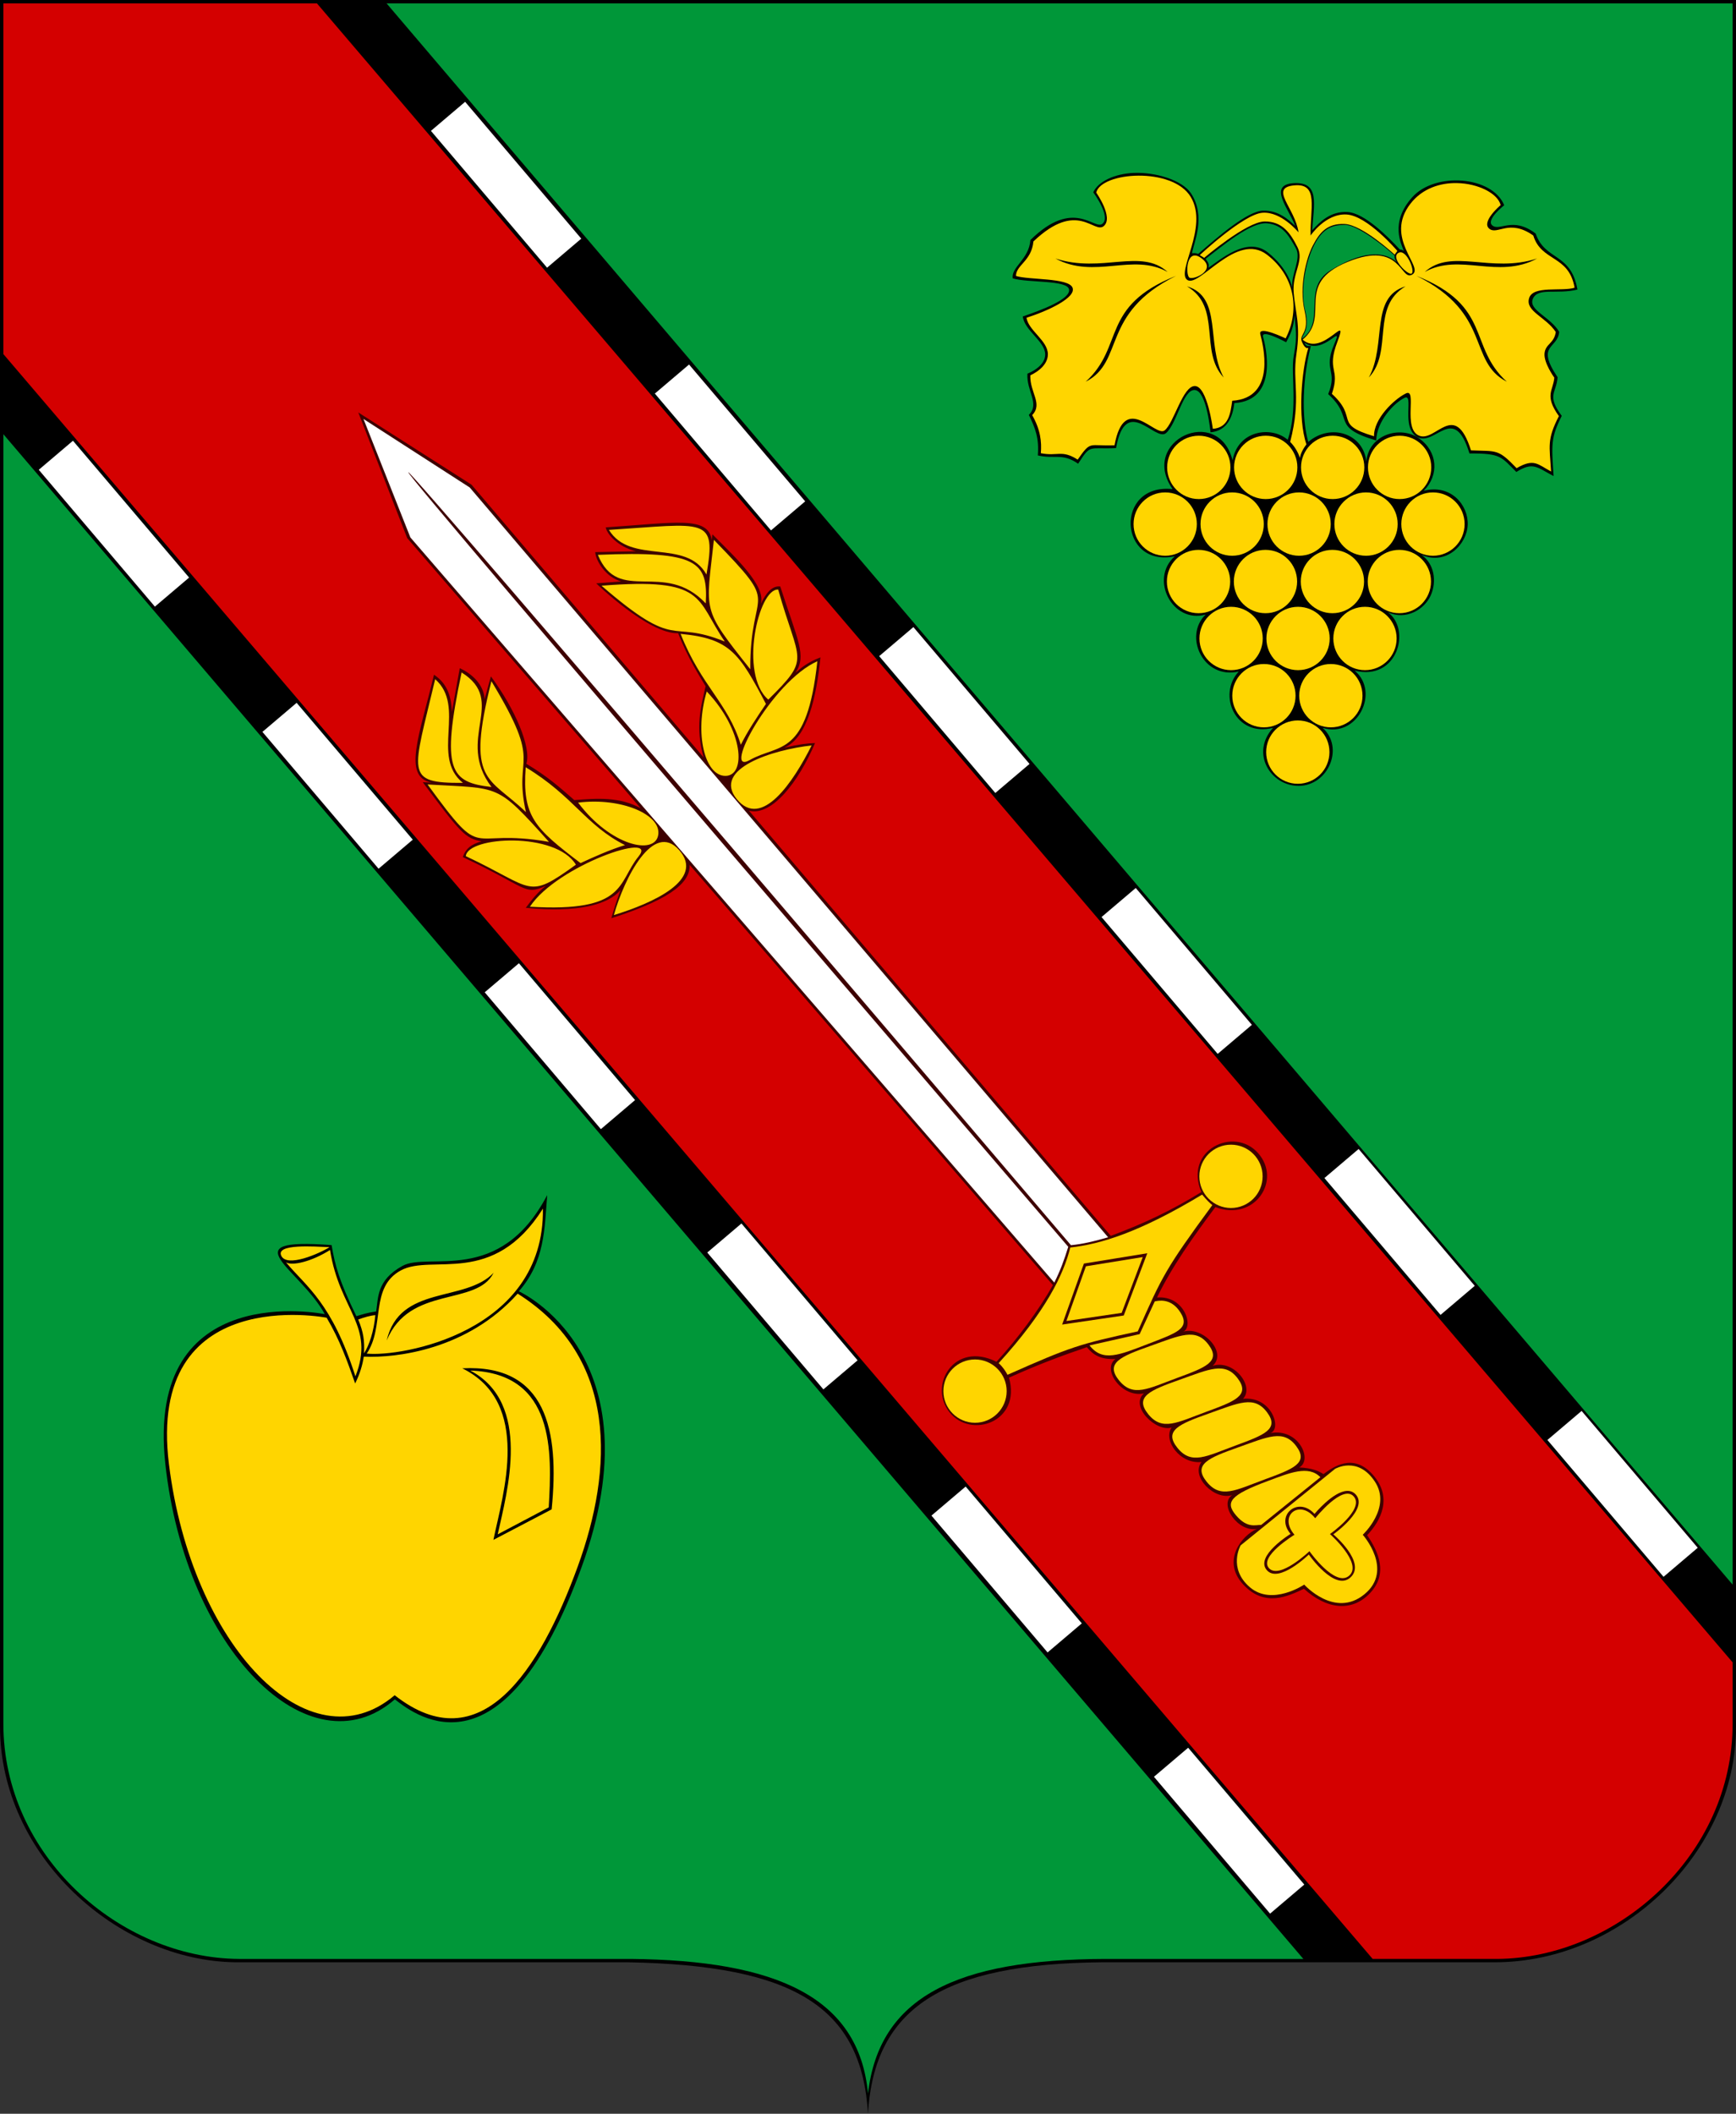<?xml version="1.0" encoding="UTF-8" standalone="no"?>
<!-- Created with Inkscape (http://www.inkscape.org/) -->

<svg
   xmlns:dc="http://purl.org/dc/elements/1.1/"
   xmlns:cc="http://creativecommons.org/ns#"
   xmlns:rdf="http://www.w3.org/1999/02/22-rdf-syntax-ns#"
   xmlns:svg="http://www.w3.org/2000/svg"
   xmlns="http://www.w3.org/2000/svg"
   xmlns:sodipodi="http://sodipodi.sourceforge.net/DTD/sodipodi-0.dtd"
   xmlns:inkscape="http://www.inkscape.org/namespaces/inkscape"
   id="svg2"
   version="1.1"
   inkscape:version="0.48.4 r9939"
   width="516"
   height="628"
   sodipodi:docname="COA Verkhnosadove, Sevastopol, Ukraine.svg">
  <rect width="100%" height="100%" fill="#333333" stroke="none"/>
  <defs
     id="defs6" />
  <sodipodi:namedview
     pagecolor="#ffffff"
     bordercolor="#666666"
     borderopacity="1"
     objecttolerance="10"
     gridtolerance="10"
     guidetolerance="10"
     inkscape:pageopacity="0"
     inkscape:pageshadow="2"
     inkscape:window-width="1615"
     inkscape:window-height="1026"
     id="namedview4"
     showgrid="false"
     inkscape:zoom="1.33"
     inkscape:cx="143.01247"
     inkscape:cy="283.74428"
     inkscape:window-x="65"
     inkscape:window-y="24"
     inkscape:window-maximized="1"
     inkscape:current-layer="svg2"
     fit-margin-top="0"
     fit-margin-left="0"
     fit-margin-right="0"
     fit-margin-bottom="0"
     showguides="true"
     inkscape:guide-bbox="true" />
  <path
     style="fill:#000000;fill-opacity:1;stroke:none"
     d="M 2e-8,0 516,0 516,2.0000016e-8 516,513 c 0.132,36.98 -33.641,70.172 -72,70 l -116.5,0 c -46.871,0.45 -67.651,13.303 -69.5,45 -1.906,-31.678 -21.814,-44.13 -71.5,-45 L 70,583 C 35.036,582.571 0.056,551.471 0,513 z"
     id="rect3066"
     inkscape:connector-curvature="0"
     sodipodi:nodetypes="ccccccccccc" />
  <g
     id="g3022"
     transform="translate(0.3,0.5)" />
  <g
     id="g3026"
     transform="translate(36.47,41.409)" />
  <g
     transform="translate(-33.697,-39.303)"
     id="g3032" />
  <g
     id="g3070"
     transform="translate(1.8,1.7)" />
  <g
     id="g3081"
     transform="matrix(-0.166,0.986,0.986,0.166,-0.686,3.096)" />
  <g
     id="g3088">
    <g
       transform="translate(1,1)"
       style="fill:#009739"
       id="g2993">
      <path
         sodipodi:nodetypes="cccc"
         inkscape:connector-curvature="0"
         id="path3205"
         d="M 113.9,0 514,469.8 514,0 z"
         style="fill:#009739;fill-opacity:1;stroke:none" />
    </g>
    <path
       sodipodi:nodetypes="cccccccc"
       style="fill:#009739;fill-opacity:1;stroke:none"
       d="m 1,129 0,383 c -0.072,39.499 34.756,69.762 70,70 l 116.5,0 c 43.204,0.418 67.832,11.308 70.5,40 3.309,-28.741 26.379,-39.864 70.5,-40 l 58.9,0 z"
       id="path3077"
       inkscape:connector-curvature="0" />
    <path
       sodipodi:nodetypes="cccccccc"
       inkscape:connector-curvature="0"
       id="path3171"
       d="M 94.2,1 1,1 1,105.2 408,582 l 37,0 c 35.244,-0.238 70.072,-30.501 70,-70 l 0,-18.1 z"
       style="fill:#d40000;fill-opacity:1;stroke:none" />
    <g
       transform="matrix(1.176,0,0,1.176,-76.357,-414.689)"
       id="g3175">
      <path
         sodipodi:nodetypes="scsccscscccccssccsccscccccccscccscsczccccsccssccccccsccscsccscscsccsszscscczsccscsss"
         inkscape:connector-curvature="0"
         style="fill:#000000;fill-opacity:1;stroke:none"
         d="m 351.344,396.321 c -4.443,0.206 -8.814,2.026 -10.09,4.897 0,0 4.585,6.157 2.286,7.964 -2.04,1.605 -7.271,-6.68 -18.175,4.093 -0.363,4.915 -4.923,6.814 -4.461,9.681 4.002,1.176 13.816,0.352 14.228,2.807 0.413,2.455 -6.965,5.207 -11.688,6.816 0.394,3.503 5.538,6.221 5.661,9.483 0.124,3.262 -4.49,4.964 -4.49,4.964 -0.281,4.434 3.211,7.633 0.352,10.411 1.674,3.432 2.617,5.914 2.273,10.246 4.265,0.994 6.215,-0.685 10.188,2.099 3.267,-5.096 2.588,-3.606 9.586,-3.951 2.45,-13.71 9.909,-1.464 12.633,-3.79 2.724,-2.326 4.279,-11.129 7.29,-10.883 3.011,0.246 3.95,10.688 3.95,10.688 4.247,-0.366 5.647,-3.985 6.015,-7.381 11.318,-0.7 7.906,-14.503 7.273,-16.704 -0.633,-2.202 5.825,1.335 5.825,1.335 1.248,-2.285 1.892,-3.792 2.125,-6.792 0.507,5.23 0.562,5.881 -0.215,10.353 -0.777,4.472 1.149,13.319 -1.508,21.079 -4.099,-3.55 -12.565,-2.459 -13.933,5.203 -3.637,-14.248 -23.671,-4.963 -15.168,7.257 -14.754,-1.555 -13.674,19.931 0.557,16.976 -6.476,5.757 -0.578,17.081 7.804,14.719 -5.679,5.418 -0.626,16.487 8.366,14.384 -5.49,5.916 -0.781,16.68 8.678,14.227 -5.822,6.429 -0.595,14.729 6.512,14.662 7.472,-0.07 11.528,-9.726 6,-14.659 8.734,2.742 14.592,-9.03 8.102,-14.454 10.783,2.723 14.388,-10.377 8.382,-14.75 4.638,2.144 9.274,-0.739 10.85,-4.259 1.563,-3.489 0.917,-7.967 -2.324,-10.224 6.303,2.714 11.442,-2.674 11.66,-7.554 0.225,-5.028 -4.224,-10.394 -11.111,-8.652 3.934,-3.923 3.577,-9.866 -1.159,-13.226 -4.735,-3.36 -12.737,-1.001 -13.338,5.831 -0.798,-7.127 -9.017,-9.732 -14.673,-4.951 -1.347,-4.404 -1.953,-13.975 0.63,-24.239 -1.014,0.09 -1.269,-0.086 -1.601,-0.808 4.934,3.407 10.062,-5.569 7.517,0.38 -2.911,6.804 1.006,6.443 -1.521,12.589 6.871,6.248 0.4,8.231 12.137,11.725 0.13,-4.853 4.428,-9.412 7.098,-10.75 2.67,-1.338 -1.117,7.755 3.474,9.956 4.452,2.134 9.12,-8.636 12.997,4.07 7.966,-0.043 7.989,0.828 11.849,4.678 4.24,-2.65 5.18,-1.195 9.417,1.037 -0.541,-8.018 -0.72,-9.672 2.062,-15.216 -3.882,-5.22 -1.383,-5.709 -1.049,-9.75 -5.605,-8.318 -0.034,-7.075 0.406,-11.469 -2.248,-3.816 -7.848,-5.488 -6.665,-8.33 1.246,-2.995 5.989,-1.054 11.276,-2.361 -1.66,-9.405 -8.169,-7.216 -10.563,-14.141 -5.837,-4.455 -9.12,-0.447 -10.985,-2.081 -1.635,-1.433 3.035,-5.077 3.035,-5.077 -3.025,-7.42 -17.506,-8.471 -23.256,-2.008 -5.791,6.509 -2.65,11.89 -2.125,13.582 -0.419,-0.274 -0.42,-0.415 -0.987,-0.373 -2.917,-3.15 -8.865,-9.206 -13.193,-9.481 -4.329,-0.274 -7.025,2.474 -8.978,4.616 0.402,-6.464 2.043,-12.308 -4.647,-11.915 -6.772,0.398 -1.025,6.795 0.339,10.796 -1.581,-1.509 -4.183,-3.964 -8.12,-3.85 -3.937,0.114 -11.341,6.549 -16.358,10.92 -0.698,-0.211 -0.885,-0.225 -1.592,-0.152 0.425,-2.621 3.635,-9.27 -0.254,-15.149 -2.188,-3.307 -8.897,-5.409 -14.609,-5.144 z m 33.883,12.724 c 4.162,0.411 5.643,3.529 7.206,6.236 1.563,2.707 -1.285,6.615 -0.872,10.095 0,0 -0.785,-4.722 -6.248,-9.019 -5.285,-4.157 -12.143,2.086 -14.969,3.92 0.302,-0.898 -0.09,-1.41 -0.705,-2.254 4.049,-3.075 11.427,-9.388 15.589,-8.977 z m 19.585,0.392 c 3.177,-0.051 10.171,5.512 12.625,7.781 0,0 -0.285,0.546 0.531,1.625 -3.475,-3.089 -9.267,-2.546 -16.719,2.062 -7.451,4.609 -1.049,12.812 -7.219,17.281 -0.098,-0.883 2.076,-2.056 0.781,-7.125 -1.295,-5.069 0.127,-12.4 2.312,-16.594 2.185,-4.193 4.51,-4.98 7.688,-5.031 z"
         id="path3169" />
      <g
         id="g3105">
        <path
           inkscape:connector-curvature="0"
           id="path3042"
           d="m 352.688,397 c -5.239,0.03 -10.037,1.671 -10.688,4.281 0,0 4.421,6.262 1.938,8.438 -2.483,2.176 -6.607,-6.757 -17.812,3.906 -0.475,4.99 -4.39,5.923 -4.406,8.719 3.215,1.029 13.241,0.435 14.281,2.938 1.04,2.503 -6.101,5.857 -11.625,7.625 0.5,3.25 5.392,5.749 5.406,9.219 0.014,3.469 -4.438,5.312 -4.438,5.312 -0.141,4.381 3.237,7.18 0.469,10.062 2.102,3.685 2.428,6.76 2.188,9.625 4.287,0.849 5.271,-0.956 9.312,1.625 3.463,-4.957 2.746,-3.349 9.312,-3.625 2.519,-13.656 10.304,-1.955 12.656,-3.75 2.352,-1.795 4.613,-11.399 7.719,-11.219 3.105,0.18 4.469,10.812 4.469,10.812 4.081,-0.308 4.455,-3.99 4.906,-7.094 11.402,-0.707 7.691,-14.468 7.094,-16.812 -0.597,-2.345 6.406,1.062 6.406,1.062 3.315,-6.32 2.952,-15.275 -4.719,-21.156 -7.671,-5.881 -17.044,8.321 -20.094,6.406 -3.049,-1.915 5.445,-13.254 0.844,-20.969 -2.301,-3.857 -7.98,-5.436 -13.219,-5.406 z m -21,20.938 c 11.762,3.817 21.595,-2.74 28.375,3.406 -8.826,-4.946 -18.45,1.949 -28.375,-3.406 z m 30.5,4.375 c -19.2,9.507 -12.867,21.652 -22.844,26.75 9.884,-8.99 3.588,-19.07 22.844,-26.75 z m 2.75,2.656 c 9.131,2.736 4.677,14.577 9.281,23.031 -6.256,-6.653 -0.378,-17.79 -9.281,-23.031 z"
           style="fill:#ffd500;stroke:none" />
        <path
           sodipodi:nodetypes="zzz"
           inkscape:connector-curvature="0"
           id="path3044"
           d="m 365.508,422.737 c -0.945,-0.754 -0.807,-7.829 3.152,-4.825 3.959,3.004 -2.207,5.579 -3.152,4.825 z"
           style="fill:#ffd500;stroke:none" />
        <path
           sodipodi:nodetypes="czzzzcccczzzzcczczczcc"
           inkscape:connector-curvature="0"
           id="path3046"
           d="m 369.291,417.773 c 0,0 10.67,-9.112 15.226,-9.187 4.557,-0.074 6.6,3.011 8.353,6.497 1.753,3.485 -1.391,6.465 -0.958,11.541 0.433,5.076 1.772,8.117 0.689,15.412 -1.083,7.295 1.286,11.014 -1.578,22.233 1.398,1.398 2.138,3.064 2.485,4.071 0.064,-1.047 0.884,-2.489 1.617,-3.451 -2.283,-6.745 -1.207,-18.879 0.5,-24.388 0,0 -0.748,0.566 -1.625,-1.5 -0.877,-2.066 2.048,-1.889 0.648,-7.935 -1.4,-6.047 0.44,-13.226 2.102,-16.407 1.663,-3.181 3.528,-5.639 8.037,-5.445 4.508,0.194 12.639,7.749 12.639,7.749 l 0.692,-0.938 c 0,0 -7.579,-8.948 -12.881,-9.214 -5.302,-0.266 -9.053,5.318 -9.053,5.318 -0.177,-6.718 2.201,-13.31 -4.184,-12.672 -6.385,0.638 0.25,5.682 1.134,11.869 0,0 -4.341,-5.322 -9.133,-4.95 -4.791,0.373 -15.832,10.701 -15.832,10.701 z"
           style="fill:#ffd500;stroke:none" />
        <path
           inkscape:connector-curvature="0"
           id="path3048"
           d="m 433.156,398.875 c -4.197,-0.071 -8.679,1.322 -11.688,5.156 -6.877,8.765 3.487,16.023 0.438,17.938 -3.049,1.915 -2.712,-8.79 -16.406,-3.156 -13.694,5.634 -4.011,13.582 -11.344,19.625 5.181,4.451 11.786,-7.312 8.844,0.406 -2.942,7.718 0.812,6.682 -1.438,13.281 6.869,6.255 0.216,7.611 10.656,10.719 -0.117,-4.376 5.043,-9.349 8.031,-10.812 2.989,-1.463 -0.875,8.862 3.344,10.656 4.219,1.795 9.031,-9.237 13.125,3.719 6.567,0.276 6.785,-0.457 11.531,4.5 4.45,-2.581 5.365,-0.932 8.719,0.844 -0.415,-6.599 -1.067,-8.04 1.969,-14 -3.76,-5.274 -1.424,-6.388 -1.156,-9.719 0,0 -2.716,-3.737 -2.469,-6.156 0.248,-2.419 2.402,-2.417 2.844,-5.375 -2.549,-3.839 -7.732,-5.212 -6.75,-8.531 0.982,-3.32 8.285,-1.627 11.5,-2.656 -1.446,-8.339 -8.387,-6.506 -10.438,-13.188 -6.13,-4.333 -9.11,0.018 -11.156,-1.75 -2.046,-1.768 2.906,-5.938 2.906,-5.938 -0.732,-2.937 -5.667,-5.471 -11.062,-5.562 z m 20.281,19.062 c -9.925,5.355 -19.58,-1.54 -28.406,3.406 6.78,-6.146 16.644,0.411 28.406,-3.406 z m -30.5,4.375 c 19.256,7.68 12.96,17.76 22.844,26.75 -9.977,-5.098 -3.644,-17.243 -22.844,-26.75 z m -2.75,2.656 c -8.903,5.241 -3.025,16.378 -9.281,23.031 4.604,-8.455 0.15,-20.295 9.281,-23.031 z"
           style="fill:#ffd500;stroke:none" />
        <path
           style="fill:#ffd500;stroke:none"
           d="m 421.757,421.706 c 0.863,-0.671 -1.42,-6.426 -3.44,-5.155 -2.02,1.271 2.578,5.826 3.44,5.155 z"
           id="path3050"
           inkscape:connector-curvature="0"
           sodipodi:nodetypes="zzz" />
        <path
           transform="matrix(1.028,0,0,1.017,-8.591,-6.162)"
           d="m 365.783,482.981 c 0,4.346 -3.484,7.869 -7.781,7.869 -4.297,0 -7.781,-3.523 -7.781,-7.869 0,-4.346 3.484,-7.869 7.781,-7.869 4.297,0 7.781,3.523 7.781,7.869 z"
           sodipodi:ry="7.8691425"
           sodipodi:rx="7.780725"
           sodipodi:cy="482.98056"
           sodipodi:cx="358.00177"
           id="path3018"
           style="fill:#ffd500;fill-opacity:1;stroke:none"
           sodipodi:type="arc" />
        <path
           sodipodi:type="arc"
           style="fill:#ffd500;fill-opacity:1;stroke:none"
           id="path3020"
           sodipodi:cx="358.00177"
           sodipodi:cy="482.98056"
           sodipodi:rx="7.780725"
           sodipodi:ry="7.8691425"
           d="m 365.783,482.981 c 0,4.346 -3.484,7.869 -7.781,7.869 -4.297,0 -7.781,-3.523 -7.781,-7.869 0,-4.346 3.484,-7.869 7.781,-7.869 4.297,0 7.781,3.523 7.781,7.869 z"
           transform="matrix(1.028,0,0,1.017,59.088,-6.162)" />
        <path
           transform="matrix(1.028,0,0,1.017,42.168,-6.162)"
           d="m 365.783,482.981 c 0,4.346 -3.484,7.869 -7.781,7.869 -4.297,0 -7.781,-3.523 -7.781,-7.869 0,-4.346 3.484,-7.869 7.781,-7.869 4.297,0 7.781,3.523 7.781,7.869 z"
           sodipodi:ry="7.8691425"
           sodipodi:rx="7.780725"
           sodipodi:cy="482.98056"
           sodipodi:cx="358.00177"
           id="path3022"
           style="fill:#ffd500;fill-opacity:1;stroke:none"
           sodipodi:type="arc" />
        <path
           sodipodi:type="arc"
           style="fill:#ffd500;fill-opacity:1;stroke:none"
           id="path3024"
           sodipodi:cx="358.00177"
           sodipodi:cy="482.98056"
           sodipodi:rx="7.780725"
           sodipodi:ry="7.8691425"
           d="m 365.783,482.981 c 0,4.346 -3.484,7.869 -7.781,7.869 -4.297,0 -7.781,-3.523 -7.781,-7.869 0,-4.346 3.484,-7.869 7.781,-7.869 4.297,0 7.781,3.523 7.781,7.869 z"
           transform="matrix(1.028,0,0,1.017,25.249,-6.162)" />
        <path
           transform="matrix(1.028,0,0,1.017,8.329,-6.162)"
           d="m 365.783,482.981 c 0,4.346 -3.484,7.869 -7.781,7.869 -4.297,0 -7.781,-3.523 -7.781,-7.869 0,-4.346 3.484,-7.869 7.781,-7.869 4.297,0 7.781,3.523 7.781,7.869 z"
           sodipodi:ry="7.8691425"
           sodipodi:rx="7.780725"
           sodipodi:cy="482.98056"
           sodipodi:cx="358.00177"
           id="path3026"
           style="fill:#ffd500;fill-opacity:1;stroke:none"
           sodipodi:type="arc" />
        <path
           sodipodi:type="arc"
           style="fill:#ffd500;fill-opacity:1;stroke:none"
           id="path3029"
           sodipodi:cx="358.00177"
           sodipodi:cy="482.98056"
           sodipodi:rx="7.780725"
           sodipodi:ry="7.8691425"
           d="m 365.783,482.981 c 0,4.346 -3.484,7.869 -7.781,7.869 -4.297,0 -7.781,-3.523 -7.781,-7.869 0,-4.346 3.484,-7.869 7.781,-7.869 4.297,0 7.781,3.523 7.781,7.869 z"
           transform="matrix(1.028,0,0,1.017,-0.101,-20.484)" />
        <path
           sodipodi:type="arc"
           style="fill:#ffd500;fill-opacity:1;stroke:none"
           id="path3033"
           sodipodi:cx="358.00177"
           sodipodi:cy="482.98056"
           sodipodi:rx="7.780725"
           sodipodi:ry="7.8691425"
           d="m 365.783,482.981 c 0,4.346 -3.484,7.869 -7.781,7.869 -4.297,0 -7.781,-3.523 -7.781,-7.869 0,-4.346 3.484,-7.869 7.781,-7.869 4.297,0 7.781,3.523 7.781,7.869 z"
           transform="matrix(1.028,0,0,1.017,50.658,-20.484)" />
        <path
           transform="matrix(1.028,0,0,1.017,33.738,-20.484)"
           d="m 365.783,482.981 c 0,4.346 -3.484,7.869 -7.781,7.869 -4.297,0 -7.781,-3.523 -7.781,-7.869 0,-4.346 3.484,-7.869 7.781,-7.869 4.297,0 7.781,3.523 7.781,7.869 z"
           sodipodi:ry="7.8691425"
           sodipodi:rx="7.780725"
           sodipodi:cy="482.98056"
           sodipodi:cx="358.00177"
           id="path3035"
           style="fill:#ffd500;fill-opacity:1;stroke:none"
           sodipodi:type="arc" />
        <path
           sodipodi:type="arc"
           style="fill:#ffd500;fill-opacity:1;stroke:none"
           id="path3037"
           sodipodi:cx="358.00177"
           sodipodi:cy="482.98056"
           sodipodi:rx="7.780725"
           sodipodi:ry="7.8691425"
           d="m 365.783,482.981 c 0,4.346 -3.484,7.869 -7.781,7.869 -4.297,0 -7.781,-3.523 -7.781,-7.869 0,-4.346 3.484,-7.869 7.781,-7.869 4.297,0 7.781,3.523 7.781,7.869 z"
           transform="matrix(1.028,0,0,1.017,16.818,-20.484)" />
        <path
           transform="matrix(1.028,0,0,1.017,-0.166,8.354)"
           d="m 365.783,482.981 c 0,4.346 -3.484,7.869 -7.781,7.869 -4.297,0 -7.781,-3.523 -7.781,-7.869 0,-4.346 3.484,-7.869 7.781,-7.869 4.297,0 7.781,3.523 7.781,7.869 z"
           sodipodi:ry="7.8691425"
           sodipodi:rx="7.780725"
           sodipodi:cy="482.98056"
           sodipodi:cx="358.00177"
           id="path3039"
           style="fill:#ffd500;fill-opacity:1;stroke:none"
           sodipodi:type="arc" />
        <path
           transform="matrix(1.028,0,0,1.017,50.593,8.354)"
           d="m 365.783,482.981 c 0,4.346 -3.484,7.869 -7.781,7.869 -4.297,0 -7.781,-3.523 -7.781,-7.869 0,-4.346 3.484,-7.869 7.781,-7.869 4.297,0 7.781,3.523 7.781,7.869 z"
           sodipodi:ry="7.8691425"
           sodipodi:rx="7.780725"
           sodipodi:cy="482.98056"
           sodipodi:cx="358.00177"
           id="path3041"
           style="fill:#ffd500;fill-opacity:1;stroke:none"
           sodipodi:type="arc" />
        <path
           sodipodi:type="arc"
           style="fill:#ffd500;fill-opacity:1;stroke:none"
           id="path3043"
           sodipodi:cx="358.00177"
           sodipodi:cy="482.98056"
           sodipodi:rx="7.780725"
           sodipodi:ry="7.8691425"
           d="m 365.783,482.981 c 0,4.346 -3.484,7.869 -7.781,7.869 -4.297,0 -7.781,-3.523 -7.781,-7.869 0,-4.346 3.484,-7.869 7.781,-7.869 4.297,0 7.781,3.523 7.781,7.869 z"
           transform="matrix(1.028,0,0,1.017,33.673,8.354)" />
        <path
           transform="matrix(1.028,0,0,1.017,16.754,8.354)"
           d="m 365.783,482.981 c 0,4.346 -3.484,7.869 -7.781,7.869 -4.297,0 -7.781,-3.523 -7.781,-7.869 0,-4.346 3.484,-7.869 7.781,-7.869 4.297,0 7.781,3.523 7.781,7.869 z"
           sodipodi:ry="7.8691425"
           sodipodi:rx="7.780725"
           sodipodi:cy="482.98056"
           sodipodi:cx="358.00177"
           id="path3045"
           style="fill:#ffd500;fill-opacity:1;stroke:none"
           sodipodi:type="arc" />
        <path
           sodipodi:type="arc"
           style="fill:#ffd500;fill-opacity:1;stroke:none"
           id="path3047"
           sodipodi:cx="358.00177"
           sodipodi:cy="482.98056"
           sodipodi:rx="7.780725"
           sodipodi:ry="7.8691425"
           d="m 365.783,482.981 c 0,4.346 -3.484,7.869 -7.781,7.869 -4.297,0 -7.781,-3.523 -7.781,-7.869 0,-4.346 3.484,-7.869 7.781,-7.869 4.297,0 7.781,3.523 7.781,7.869 z"
           transform="matrix(1.028,0,0,1.017,8.064,22.74)" />
        <path
           transform="matrix(1.028,0,0,1.017,41.903,22.74)"
           d="m 365.783,482.981 c 0,4.346 -3.484,7.869 -7.781,7.869 -4.297,0 -7.781,-3.523 -7.781,-7.869 0,-4.346 3.484,-7.869 7.781,-7.869 4.297,0 7.781,3.523 7.781,7.869 z"
           sodipodi:ry="7.8691425"
           sodipodi:rx="7.780725"
           sodipodi:cy="482.98056"
           sodipodi:cx="358.00177"
           id="path3051"
           style="fill:#ffd500;fill-opacity:1;stroke:none"
           sodipodi:type="arc" />
        <path
           sodipodi:type="arc"
           style="fill:#ffd500;fill-opacity:1;stroke:none"
           id="path3053"
           sodipodi:cx="358.00177"
           sodipodi:cy="482.98056"
           sodipodi:rx="7.780725"
           sodipodi:ry="7.8691425"
           d="m 365.783,482.981 c 0,4.346 -3.484,7.869 -7.781,7.869 -4.297,0 -7.781,-3.523 -7.781,-7.869 0,-4.346 3.484,-7.869 7.781,-7.869 4.297,0 7.781,3.523 7.781,7.869 z"
           transform="matrix(1.028,0,0,1.017,24.984,22.74)" />
        <path
           transform="matrix(1.028,0,0,1.017,16.359,37.192)"
           d="m 365.783,482.981 c 0,4.346 -3.484,7.869 -7.781,7.869 -4.297,0 -7.781,-3.523 -7.781,-7.869 0,-4.346 3.484,-7.869 7.781,-7.869 4.297,0 7.781,3.523 7.781,7.869 z"
           sodipodi:ry="7.8691425"
           sodipodi:rx="7.780725"
           sodipodi:cy="482.98056"
           sodipodi:cx="358.00177"
           id="path3055"
           style="fill:#ffd500;fill-opacity:1;stroke:none"
           sodipodi:type="arc" />
        <path
           sodipodi:type="arc"
           style="fill:#ffd500;fill-opacity:1;stroke:none"
           id="path3057"
           sodipodi:cx="358.00177"
           sodipodi:cy="482.98056"
           sodipodi:rx="7.780725"
           sodipodi:ry="7.8691425"
           d="m 365.783,482.981 c 0,4.346 -3.484,7.869 -7.781,7.869 -4.297,0 -7.781,-3.523 -7.781,-7.869 0,-4.346 3.484,-7.869 7.781,-7.869 4.297,0 7.781,3.523 7.781,7.869 z"
           transform="matrix(1.028,0,0,1.017,24.925,51.449)" />
        <path
           transform="matrix(1.028,0,0,1.017,33.279,37.192)"
           d="m 365.783,482.981 c 0,4.346 -3.484,7.869 -7.781,7.869 -4.297,0 -7.781,-3.523 -7.781,-7.869 0,-4.346 3.484,-7.869 7.781,-7.869 4.297,0 7.781,3.523 7.781,7.869 z"
           sodipodi:ry="7.8691425"
           sodipodi:rx="7.780725"
           sodipodi:cy="482.98056"
           sodipodi:cx="358.00177"
           id="path3059"
           style="fill:#ffd500;fill-opacity:1;stroke:none"
           sodipodi:type="arc" />
      </g>
    </g>
    <g
       transform="translate(4.813,0)"
       id="g3123">
      <path
         sodipodi:nodetypes="cccccccccccccccccccccczcccccccczczczcccccccczcccccccccccccccccccc"
         inkscape:connector-curvature="0"
         id="path3032"
         d="m 135.337,144 -33.649,-21.453 14.533,37.315 69.406,80.261 c -6.353,-3.424 -12.83,-2.963 -19.74,-2.413 -4.201,-3.654 -7.662,-6.835 -14.254,-10.796 1.54,-4.884 -3.386,-16.299 -10.533,-25.971 L 139.21,207.811 c -0.064,-3.231 -2.372,-6.981 -7.364,-9.286 l -2.346,12.998 c -0.157,-4.118 -1.08,-8.247 -5.312,-11.066 -4.215,17.705 -9.522,30.366 -0.736,32.044 l -2.592,-0.092 c 11.266,15.156 12.647,16.695 17.485,17.561 -3.292,0.861 -4.858,2.407 -5.594,4.674 19.359,9.089 18.048,11.438 24.653,8.582 -2.588,2.011 -4.248,4.255 -5.938,6.491 15.518,1.53 24.469,-0.944 28.171,-5.27 -1.317,3.636 -1.906,5.351 -2.723,8.354 19.425,-6.201 23.347,-11.291 23.276,-15.836 l 107.966,124.853 c -4.255,7.492 -10.361,15.744 -16.778,22.774 -12.601,-6.3 -20.367,7.029 -13.941,15.025 6.426,7.996 21.389,2.784 17.657,-10.306 9.112,-4.119 16.283,-6.714 23.14,-9.061 1.921,2.3 4.07,3.731 8.516,3.505 -4.203,3.108 1.993,11.671 8.465,10.222 -4.368,3.883 3.684,11.577 8.217,10.147 -2.601,3.716 2.403,10.958 8.897,10.23 -3.33,4.316 3.821,11.498 9.105,9.851 -4.086,2.733 1.72,11.117 7.358,10.032 -4.499,1.953 -10.553,9.447 -4.127,16.463 6.426,7.016 13.471,3.502 18.105,1.328 6.568,5.991 14.128,7.119 19.628,1.297 5.5,-5.822 2.481,-12.364 -0.85,-17.208 4.068,-4.312 7.683,-11.153 1.714,-17.949 -5.969,-6.796 -12.06,-2.1 -14.69,-0.204 -1.428,-0.913 -3.422,-1.821 -7.217,-1.98 4.137,-2.188 -0.153,-11.815 -8.609,-10.198 3.571,-1.109 0.524,-11.044 -8.083,-10.2 3.491,-3.722 -2.781,-11.782 -9.034,-9.782 4.55,-4.132 -3.207,-12.153 -9.031,-10.064 3.612,-0.907 0.957,-10.939 -7.514,-10.245 4.473,-9.257 10.792,-18.088 17.356,-26.863 11.678,4.412 19.832,-7.982 12.681,-16.056 -7.151,-8.074 -22.131,-0.865 -16.854,11.591 -8.889,5.492 -17.347,9.48 -26.911,13.011 L 217.789,240.84 c 6.727,1.794 14.734,-8.486 19.658,-20.077 -2.227,0.069 -4.693,0.357 -9.175,1.393 6.974,-2.919 9.593,-15.223 10.778,-26.846 -4.028,1.521 -5.96,3.329 -7.405,4.553 3.373,-5.123 0.702,-9.406 -4.538,-25.624 -2.522,-0.257 -4.21,2.023 -5.762,5.102 1.506,-5.376 -7.677,-13.807 -14.41,-20.595 l -0.199,1.753 c -0.998,-7.304 -10.677,-5.197 -31.501,-3.817 0.32,1.889 3.459,5.7 8.949,7.108 l -12.069,0.255 c 0.183,2.69 3.236,7.506 7.712,8.689 l -7.421,0.587 c 0,0 15.552,15.123 24.354,14.81 2.862,7.403 6.519,12.988 8.155,15.749 -1.452,6.492 -3.1,12.06 -0.596,21.138 z"
         style="opacity:0.71;fill:#000000;fill-opacity:1;stroke:none" />
      <g
         id="g3106">
        <g
           id="g3076"
           transform="matrix(-0.166,0.986,0.986,0.166,-0.686,3.096)">
          <path
             sodipodi:type="arc"
             style="fill:#ffd500;fill-opacity:1;stroke:none"
             id="path3207"
             sodipodi:cx="358.00177"
             sodipodi:cy="482.98056"
             sodipodi:rx="7.780725"
             sodipodi:ry="7.8691425"
             d="m 365.783,482.981 c 0,4.346 -3.484,7.869 -7.781,7.869 -4.297,0 -7.781,-3.523 -7.781,-7.869 0,-4.346 3.484,-7.869 7.781,-7.869 4.297,0 7.781,3.523 7.781,7.869 z"
             transform="matrix(-0.2,1.192,1.179,0.198,-216.269,-108.067)" />
          <path
             transform="matrix(-0.2,1.192,1.179,0.198,-140.705,-172.502)"
             d="m 365.783,482.981 c 0,4.346 -3.484,7.869 -7.781,7.869 -4.297,0 -7.781,-3.523 -7.781,-7.869 0,-4.346 3.484,-7.869 7.781,-7.869 4.297,0 7.781,3.523 7.781,7.869 z"
             sodipodi:ry="7.8691425"
             sodipodi:rx="7.780725"
             sodipodi:cy="482.98056"
             sodipodi:cx="358.00177"
             id="path3209"
             style="fill:#ffd500;fill-opacity:1;stroke:none"
             sodipodi:type="arc" />
          <path
             style="fill:#ffd500;stroke:none"
             d="m 352.594,355 c -18.65,11.249 -30.255,14.744 -39.207,15.731 -1.989,8.07 -7.348,19.073 -21.293,34.363 1.276,1.156 2.107,2.465 2.625,3.469 18.903,-8.399 21.481,-9.157 38.735,-12.907 7.272,-16.439 8.268,-18.623 22.171,-37.531 -0.773,-0.624 -1.656,-1.448 -3.031,-3.125 z m -16.312,17.438 -7,18.5 -18.312,2.688 6.469,-18.125 z"
             id="path3213"
             inkscape:connector-curvature="0"
             sodipodi:nodetypes="cccccccccccc"
             transform="matrix(-0.166,0.986,0.986,0.166,-3.167,0.164)" />
          <path
             style="fill:#ffd500;stroke:none"
             d="m 318.035,376.309 -5.797,16.264 16.425,-2.415 6.28,-16.586 z"
             id="path3211"
             inkscape:connector-curvature="0"
             transform="matrix(-0.166,0.986,0.986,0.166,-3.167,0.164)" />
          <path
             style="fill:#ffd500;stroke:none"
             d="m 327.872,410.204 c 4.16,5.157 8.642,2.469 17.209,-0.686 8.567,-3.155 13.194,-4.88 9.397,-9.933 -3.797,-5.053 -8.425,-2.742 -17.273,0.395 -8.848,3.137 -13.493,5.067 -9.333,10.224 z"
             id="path3218"
             inkscape:connector-curvature="0"
             sodipodi:nodetypes="zzzzz"
             transform="matrix(-0.166,0.986,0.986,0.166,-3.167,0.164)" />
          <path
             sodipodi:nodetypes="zzzzz"
             inkscape:connector-curvature="0"
             id="path3220"
             d="m 336.563,420.254 c 4.16,5.157 8.642,2.469 17.209,-0.686 8.567,-3.155 13.194,-4.88 9.397,-9.933 -3.797,-5.053 -8.425,-2.742 -17.273,0.395 -8.848,3.137 -13.493,5.067 -9.333,10.224 z"
             style="fill:#ffd500;stroke:none"
             transform="matrix(-0.166,0.986,0.986,0.166,-3.167,0.164)" />
          <path
             style="fill:#ffd500;stroke:none"
             d="m 345.255,430.285 c 4.16,5.157 8.642,2.469 17.209,-0.686 8.567,-3.155 13.194,-4.88 9.397,-9.933 -3.797,-5.053 -8.425,-2.742 -17.273,0.395 -8.848,3.137 -13.493,5.067 -9.333,10.224 z"
             id="path3025"
             inkscape:connector-curvature="0"
             sodipodi:nodetypes="zzzzz"
             transform="matrix(-0.166,0.986,0.986,0.166,-3.167,0.164)" />
          <path
             sodipodi:nodetypes="zzzzz"
             inkscape:connector-curvature="0"
             id="path3027"
             d="m 353.946,440.354 c 4.16,5.157 8.642,2.469 17.209,-0.686 8.567,-3.155 13.194,-4.88 9.397,-9.933 -3.797,-5.053 -8.425,-2.742 -17.273,0.395 -8.848,3.137 -13.493,5.067 -9.333,10.224 z"
             style="fill:#ffd500;stroke:none"
             transform="matrix(-0.166,0.986,0.986,0.166,-3.167,0.164)" />
          <path
             style="fill:#ffd500;stroke:none"
             d="m 319.1,399.821 c 3.909,4.986 8.738,2.91 17.289,-0.385 8.551,-3.295 12.698,-4.583 9.819,-9.288 -2.878,-4.705 -6.941,-3.537 -7.708,-3.404 l -4.488,9.726 z"
             id="path3034"
             inkscape:connector-curvature="0"
             sodipodi:nodetypes="czzccc"
             transform="matrix(-0.166,0.986,0.986,0.166,-3.167,0.164)" />
          <path
             sodipodi:nodetypes="ccszc"
             inkscape:connector-curvature="0"
             id="path3036"
             d="m 370.136,453.185 17.618,-14.194 c -3.598,-3.662 -9.233,-1.248 -15.517,1.083 -11.402,4.23 -12.896,6.366 -9.534,10.293 3.362,3.928 5.789,2.738 7.432,2.818 z"
             style="fill:#ffd500;stroke:none"
             transform="matrix(-0.166,0.986,0.986,0.166,-3.167,0.164)" />
          <path
             style="fill:#ffd500;stroke:none"
             d="m 396.125,435.5 c -2.309,0.019 -4,1 -4,1 l -28.094,22.75 c 0,0 -3.851,6.77 2.75,12.438 6.601,5.668 16.156,-0.781 16.156,-0.781 0,0 9.062,10.123 17.906,2.875 8.844,-7.248 -0.5,-17.688 -0.5,-17.688 0,0 8.715,-8.077 3.594,-15.812 -2.56,-3.868 -5.503,-4.8 -7.812,-4.781 z m -0.469,7.562 c 0.965,-0.04 1.851,0.247 2.594,1.062 3.963,4.348 -6.656,11.844 -6.656,11.844 0,0 9.856,8.316 5.156,12.75 -4.7,4.434 -12.438,-6.75 -12.438,-6.75 0,0 -9.01,8.781 -12.531,4.594 -3.522,-4.187 7.094,-10.719 7.094,-10.719 -4.693,-5.531 2.264,-11.338 7.125,-5.938 0,0 5.477,-6.672 9.656,-6.844 z"
             id="path3038"
             inkscape:connector-curvature="0"
             sodipodi:nodetypes="sccscscsssscscsccs"
             transform="matrix(-0.166,0.986,0.986,0.166,-3.167,0.164)" />
          <path
             style="fill:#ffd500;stroke:none"
             d="m 372.473,466.035 c 3.148,3.417 12.02,-5.05 12.02,-5.05 0,0 7.703,10.902 11.821,7.261 4.119,-3.641 -5.718,-12.362 -5.718,-12.362 0,0 10.386,-7.341 7.086,-11.152 -3.301,-3.811 -11.476,6.453 -11.476,6.453 -4.613,-5.862 -11.07,-0.774 -6.163,4.909 0,0 -10.718,6.525 -7.57,9.942 z"
             id="path3049"
             inkscape:connector-curvature="0"
             sodipodi:nodetypes="zczczccz"
             transform="matrix(-0.166,0.986,0.986,0.166,-3.167,0.164)" />
          <path
             inkscape:connector-curvature="0"
             id="path3099"
             style="fill:#ffd500;stroke:none"
             d="m 122.851,200.059 c -6.603,28.078 -9.325,30.917 8.258,30.796 -9.664,-7.805 1.018,-22.688 -8.258,-30.796 z m 7.855,-2.014 c 13.763,8.611 -1.993,19.621 8.908,34.033 -12.272,-1.373 -15.086,-4.89 -8.908,-34.033 z m 8.859,2.602 c 15.785,25.978 6.341,21.128 10.285,38.889 -11.16,-10.757 -17.918,-8.463 -10.285,-38.889 z m 17.142,47.723 c -25.009,-4.36 -18.585,6.912 -36.111,-17.042 21.808,1.273 20.336,-0.475 36.111,17.042 z m 9.385,6.306 c 4.178,-1.93 8.837,-4.016 13.212,-5.355 -11.79,-5.953 -15.111,-14.382 -29.528,-23.123 -1.081,14.716 2.734,18.12 16.316,28.478 z m -34.109,-2.051 c 20.681,9.734 18.014,13.112 32.732,2.527 -5.936,-9.869 -32.156,-8.433 -32.732,-2.527 z m 19.069,15.015 c 28.879,1.708 25.96,-7.166 32.282,-14.94 6.23,-7.66 -24.137,2.582 -32.282,14.94 z m 38.121,-21.282 c -1.061,6.07 -14.145,3.195 -23.814,-9.648 12.922,-1.615 24.875,3.578 23.814,9.648 z m 6.251,4.463 c 7.734,8.813 -7.945,15.767 -19.418,19.296 3.083,-10.948 11.684,-28.109 19.418,-19.296 z m -20.249,-94.327 c 28.783,-1.864 32.035,-4.079 29.004,13.242 -6.098,-10.823 -22.544,-2.752 -29.004,-13.242 z m -3.286,7.413 c 6.214,14.998 19.68,1.282 32.089,14.419 0.677,-12.33 -2.325,-15.688 -32.089,-14.419 z m 1.1,9.167 c 23.007,19.868 19.787,9.751 36.65,16.581 -8.762,-12.787 -5.381,-19.071 -36.65,-16.581 z m 44.227,24.805 c -0.16,-25.385 9.893,-17.184 -10.829,-38.434 -2.355,21.718 -3.835,19.977 10.829,38.434 z m 4.666,10.299 c -2.595,3.801 -5.423,8.051 -7.468,12.144 -3.919,-12.613 -11.682,-17.283 -17.916,-32.949 14.692,1.37 17.417,5.696 25.384,20.805 z m 3.623,-33.978 c 6.176,22.007 9.949,19.936 -2.926,32.699 -8.75,-7.488 -2.994,-33.109 2.926,-32.699 z m 11.651,21.291 c -3.096,28.764 -11.364,24.415 -20.078,29.364 -8.586,4.876 6.542,-23.376 20.078,-29.364 z m -27.299,34.073 c 6.162,-0.041 5.492,-13.421 -5.573,-25.083 -3.732,12.477 -0.589,25.124 5.573,25.083 z m 3.367,6.903 c 7.411,9.086 16.864,-5.226 22.244,-15.956 -11.307,1.228 -29.655,6.87 -22.244,15.956 z" />
        </g>
        <path
           sodipodi:nodetypes="cczcccccc"
           inkscape:connector-curvature="0"
           id="path3061"
           d="m 308.564,381.071 c 1.942,-3.932 2.888,-6.63 4.152,-10.64 0,0 -197.087,-229.47 -196.194,-230.147 0.893,-0.677 196.991,229.672 196.991,229.672 3.778,-0.376 7.061,-1.22 11.046,-2.35 l -189.752,-222.772 -31.584,-20.357 13.939,35.197 z"
           style="fill:#ffffff;stroke:none" />
      </g>
    </g>
    <g
       id="g3072">
      <path
         style="fill:#000000;stroke:none"
         d="m 117.362,504.876 c 6.857,5.429 32.397,24.166 55.46,-39.148 23.064,-63.314 -18.605,-82.083 -18.605,-82.083 7.753,-8.837 7.623,-18.534 8.432,-28.579 -14.142,26.971 -35.26,16.767 -43.036,21.046 -7.776,4.279 -7.133,9.596 -7.811,13.525 -2.679,0.388 -4.109,0.867 -5.877,1.413 -5.086,-10.466 -6.342,-15.007 -7.365,-21.124 -30.37,-2.275 -9.406,6.979 -2.015,20.516 0,0 -53.411,-10.935 -47.416,44.381 5.995,55.316 42.98,92.074 68.234,70.053 z"
         id="path3040"
         inkscape:connector-curvature="0"
         sodipodi:nodetypes="czcczcccczc" />
      <path
         inkscape:connector-curvature="0"
         id="path3068"
         style="fill:#ffd500;stroke:none"
         d="m 139.777,407.194 c 25.219,0.847 24.271,24.194 23.328,40.649 l -15.169,8.017 c 2.777,-12.646 10.303,-38.931 -8.159,-48.666 z M 153.875,384.344 c -14.821,16.57 -35.853,19.167 -45.75,18.719 -0.37,2.485 -1.151,5.105 -2.562,7.969 -2.327,-6.615 -4.548,-12.916 -8.469,-19.531 0,0 -53.588,-10.546 -46.875,43.531 6.713,54.077 41.707,90.177 67.094,68.625 25.521,20.056 43.146,-7.339 54.406,-38.219 10.533,-28.886 12.129,-62.181 -17.844,-81.094 z m 10.094,64.094 -17.312,9.062 c 2.832,-13.674 11.51,-40.727 -9.25,-50.969 24.97,-1.297 28.928,18.376 26.562,41.906 z M 106.476,392.027 c 1.806,-0.646 3.553,-1.175 5.092,-1.289 -0.446,4.829 -1.808,8.912 -3.368,11.357 0.155,-3.821 -0.117,-6.135 -1.724,-10.068 z m 54.899,-32.933 c -14.857,23.5 -32.884,13.292 -42.219,18.344 -9.334,5.052 -4.692,16.719 -10.156,24.719 10.076,1.07 52.859,-6.2 52.375,-43.062 z m -14.656,19.062 c -5.06,10.088 -24.988,3.584 -31.781,20.125 3.815,-16.672 23.257,-11.196 31.781,-20.125 z m -41.076,30.772 C 98.625,387.044 91.207,382.406 85,375.056 c 1.892,1.092 7.527,-0.183 13.1,-3.686 2.819,18.041 13.505,22.395 7.543,37.559 z m -7.686,-38.396 c -4.503,-0.177 -16.064,-1.068 -14.357,2.556 1.707,3.624 11.437,-0.708 14.357,-2.556 z" />
    </g>
    <rect
       transform="matrix(0.647,0.762,-0.762,0.647,0,0)"
       y="-86.608"
       x="419.764"
       height="13.341"
       width="53.354"
       id="rect3076"
       style="fill:#ffffff;fill-opacity:1;stroke:none" />
    <rect
       style="fill:#ffffff;fill-opacity:1;stroke:none"
       id="rect3078"
       width="53.354"
       height="13.341"
       x="521.79"
       y="-86.915"
       transform="matrix(0.647,0.762,-0.762,0.647,0,0)" />
    <rect
       transform="matrix(0.647,0.762,-0.762,0.647,0,0)"
       y="-87.071"
       x="624.048"
       height="13.341"
       width="53.354"
       id="rect3080"
       style="fill:#ffffff;fill-opacity:1;stroke:none" />
    <rect
       style="fill:#ffffff;fill-opacity:1;stroke:none"
       id="rect3082"
       width="53.354"
       height="13.341"
       x="624.636"
       y="66.901"
       transform="matrix(0.647,0.762,-0.762,0.647,0,0)" />
    <rect
       style="fill:#ffffff;fill-opacity:1;stroke:none"
       id="rect3084"
       width="53.354"
       height="13.341"
       x="112.583"
       y="-85.843"
       transform="matrix(0.647,0.762,-0.762,0.647,0,0)" />
    <rect
       transform="matrix(0.647,0.762,-0.762,0.647,0,0)"
       y="-86.06"
       x="215.196"
       height="13.341"
       width="53.354"
       id="rect3086"
       style="fill:#ffffff;fill-opacity:1;stroke:none" />
    <rect
       style="fill:#ffffff;fill-opacity:1;stroke:none"
       id="rect3088"
       width="53.354"
       height="13.341"
       x="317.859"
       y="-86.397"
       transform="matrix(0.647,0.762,-0.762,0.647,0,0)" />
    <rect
       transform="matrix(0.647,0.762,-0.762,0.647,0,0)"
       y="68.247"
       x="113.896"
       height="13.341"
       width="53.354"
       id="rect3092"
       style="fill:#ffffff;fill-opacity:1;stroke:none" />
    <rect
       style="fill:#ffffff;fill-opacity:1;stroke:none"
       id="rect3094"
       width="53.354"
       height="13.341"
       x="216.322"
       y="67.969"
       transform="matrix(0.647,0.762,-0.762,0.647,0,0)" />
    <rect
       transform="matrix(0.647,0.762,-0.762,0.647,0,0)"
       y="67.678"
       x="318.103"
       height="13.341"
       width="53.354"
       id="rect3096"
       style="fill:#ffffff;fill-opacity:1;stroke:none" />
    <rect
       style="fill:#ffffff;fill-opacity:1;stroke:none"
       id="rect3098"
       width="53.354"
       height="13.341"
       x="419.891"
       y="67.301"
       transform="matrix(0.647,0.762,-0.762,0.647,0,0)" />
    <rect
       transform="matrix(0.647,0.762,-0.762,0.647,0,0)"
       y="67.089"
       x="522.639"
       height="13.341"
       width="53.354"
       id="rect3100"
       style="fill:#ffffff;fill-opacity:1;stroke:none" />
  </g>
</svg>

